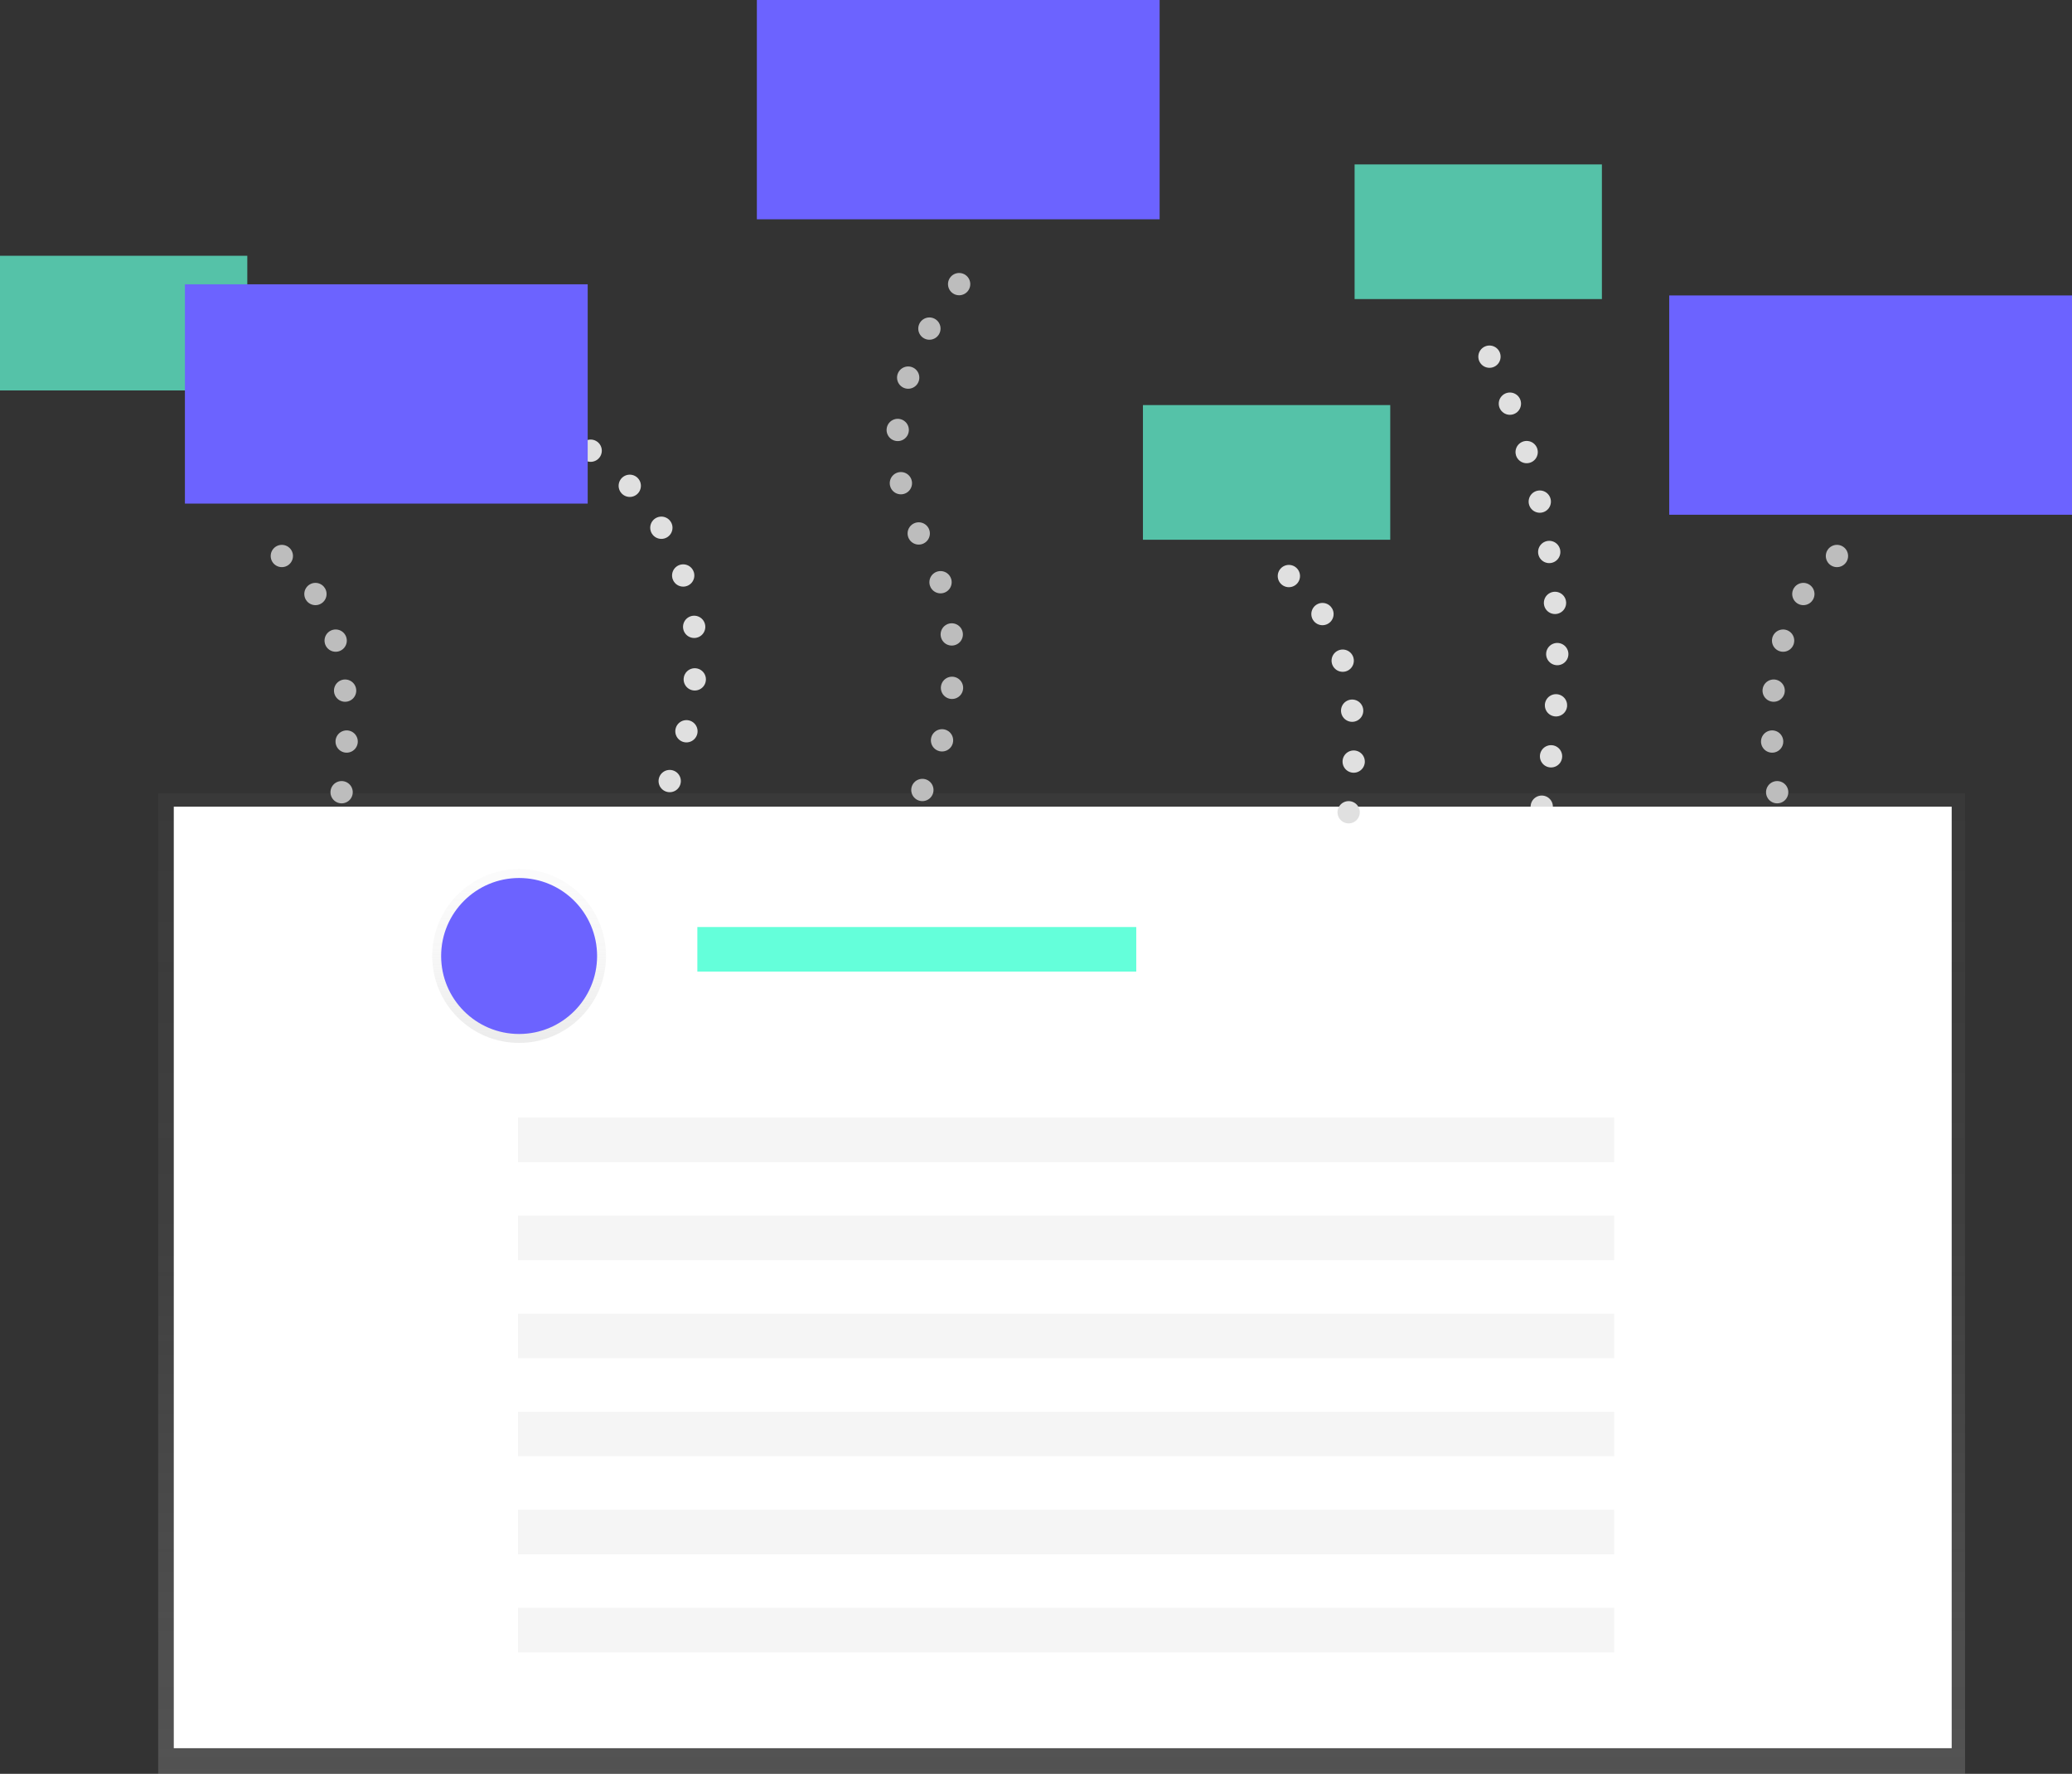 <svg id="3cb0c07a-f133-46d2-a6b2-dad528c8be8f" data-name="Layer 1" xmlns="http://www.w3.org/2000/svg" xmlns:xlink="http://www.w3.org/1999/xlink" viewBox="0 0 930 796"><rect x="0" y="0" width="930" height="796" fill="#333333" stroke="none"/><defs><linearGradient id="f5001a13-cfe6-4c8f-88a7-1ed26db83ffd" x1="476.5" y1="796" x2="476.5" y2="356" gradientUnits="userSpaceOnUse"><stop offset="0" stop-color="#b3b3b3" stop-opacity="0.25"/><stop offset="0.54" stop-color="#b3b3b3" stop-opacity="0.1"/><stop offset="1" stop-color="#b3b3b3" stop-opacity="0.05"/></linearGradient><linearGradient id="78373005-7475-4e76-bc76-3e27e6664849" x1="233" y1="468" x2="233" y2="390" xlink:href="#f5001a13-cfe6-4c8f-88a7-1ed26db83ffd"/></defs><title>together</title><path d="M827,414s28-104-28-211" transform="translate(-135 -52)" fill="none" stroke="#e0e0e0" stroke-linecap="round" stroke-linejoin="round" stroke-width="10" stroke-dasharray="0 23"/><line x1="300.59" y1="350.5" x2="300.59" y2="350.5" fill="none" stroke="#e0e0e0" stroke-linecap="round" stroke-linejoin="round" stroke-width="10"/><path d="M443.1,380.15c9.88-40.36,12.83-124.5-117.66-160.22" transform="translate(-135 -52)" fill="none" stroke="#e0e0e0" stroke-linecap="round" stroke-linejoin="round" stroke-width="10" stroke-dasharray="0 23.61"/><line x1="179" y1="165" x2="179" y2="165" fill="none" stroke="#e0e0e0" stroke-linecap="round" stroke-linejoin="round" stroke-width="10"/><rect x="71" y="356" width="811" height="440" fill="url(#f5001a13-cfe6-4c8f-88a7-1ed26db83ffd)"/><rect x="78" y="362" width="798" height="422.5" fill="#fff"/><circle cx="233" cy="429" r="39" fill="url(#78373005-7475-4e76-bc76-3e27e6664849)"/><circle cx="233" cy="429" r="35" fill="#6C63FF"/><rect x="313" y="416" width="197" height="20" fill="#64ffda"/><rect x="232.5" y="545.5" width="492" height="20" fill="#f5f5f5"/><rect x="232.5" y="501.5" width="492" height="20" fill="#f5f5f5"/><rect x="232.5" y="589.5" width="492" height="20" fill="#f5f5f5"/><rect x="232.5" y="633.5" width="492" height="20" fill="#f5f5f5"/><rect x="232.5" y="677.5" width="492" height="20" fill="#f5f5f5"/><rect x="232.5" y="721.5" width="492" height="20" fill="#f5f5f5"/><line x1="153.33" y1="355.5" x2="153.33" y2="355.5" fill="none" stroke="#bdbdbd" stroke-linecap="round" stroke-linejoin="round" stroke-width="10"/><path d="M290.59,384.76c.76-21.62-1.88-53.94-20.78-75.41" transform="translate(-135 -52)" fill="none" stroke="#bdbdbd" stroke-linecap="round" stroke-linejoin="round" stroke-width="10" stroke-dasharray="0 22.87"/><line x1="126.5" y1="249.5" x2="126.5" y2="249.5" fill="none" stroke="#bdbdbd" stroke-linecap="round" stroke-linejoin="round" stroke-width="10"/><line x1="605.33" y1="364.5" x2="605.33" y2="364.5" fill="none" stroke="#e0e0e0" stroke-linecap="round" stroke-linejoin="round" stroke-width="10"/><path d="M742.59,393.76c.76-21.62-1.88-53.94-20.78-75.41" transform="translate(-135 -52)" fill="none" stroke="#e0e0e0" stroke-linecap="round" stroke-linejoin="round" stroke-width="10" stroke-dasharray="0 22.87"/><line x1="578.5" y1="258.5" x2="578.5" y2="258.5" fill="none" stroke="#e0e0e0" stroke-linecap="round" stroke-linejoin="round" stroke-width="10"/><line x1="797.67" y1="355.5" x2="797.67" y2="355.5" fill="none" stroke="#bdbdbd" stroke-linecap="round" stroke-linejoin="round" stroke-width="10"/><path d="M930.41,384.76c-.76-21.62,1.88-53.94,20.78-75.41" transform="translate(-135 -52)" fill="none" stroke="#bdbdbd" stroke-linecap="round" stroke-linejoin="round" stroke-width="10" stroke-dasharray="0 22.87"/><line x1="824.5" y1="249.5" x2="824.5" y2="249.5" fill="none" stroke="#bdbdbd" stroke-linecap="round" stroke-linejoin="round" stroke-width="10"/><rect y="114.78" width="111" height="60.43" fill="#64ffda" opacity="0.7"/><rect x="608" y="73.78" width="111" height="60.43" fill="#64ffda" opacity="0.7"/><rect x="513" y="181.78" width="111" height="60.43" fill="#64ffda" opacity="0.7"/><rect x="83" y="127.58" width="180.78" height="98.41" fill="#6C63FF"/><rect x="749.22" y="132.58" width="180.78" height="98.41" fill="#6C63FF"/><rect x="339.71" width="180.78" height="98.41" fill="#6C63FF"/><line x1="414" y1="354.5" x2="414" y2="354.5" fill="none" stroke="#bdbdbd" stroke-linecap="round" stroke-linejoin="round" stroke-width="10"/><path d="M557.82,384.22c6.13-21.36,10.12-55.49-9.32-90.72-24-43.51-2.42-85.9,9.85-104.36" transform="translate(-135 -52)" fill="none" stroke="#bdbdbd" stroke-linecap="round" stroke-linejoin="round" stroke-width="10" stroke-dasharray="0 24.01"/><line x1="430.5" y1="127.5" x2="430.5" y2="127.5" fill="none" stroke="#bdbdbd" stroke-linecap="round" stroke-linejoin="round" stroke-width="10"/></svg>
